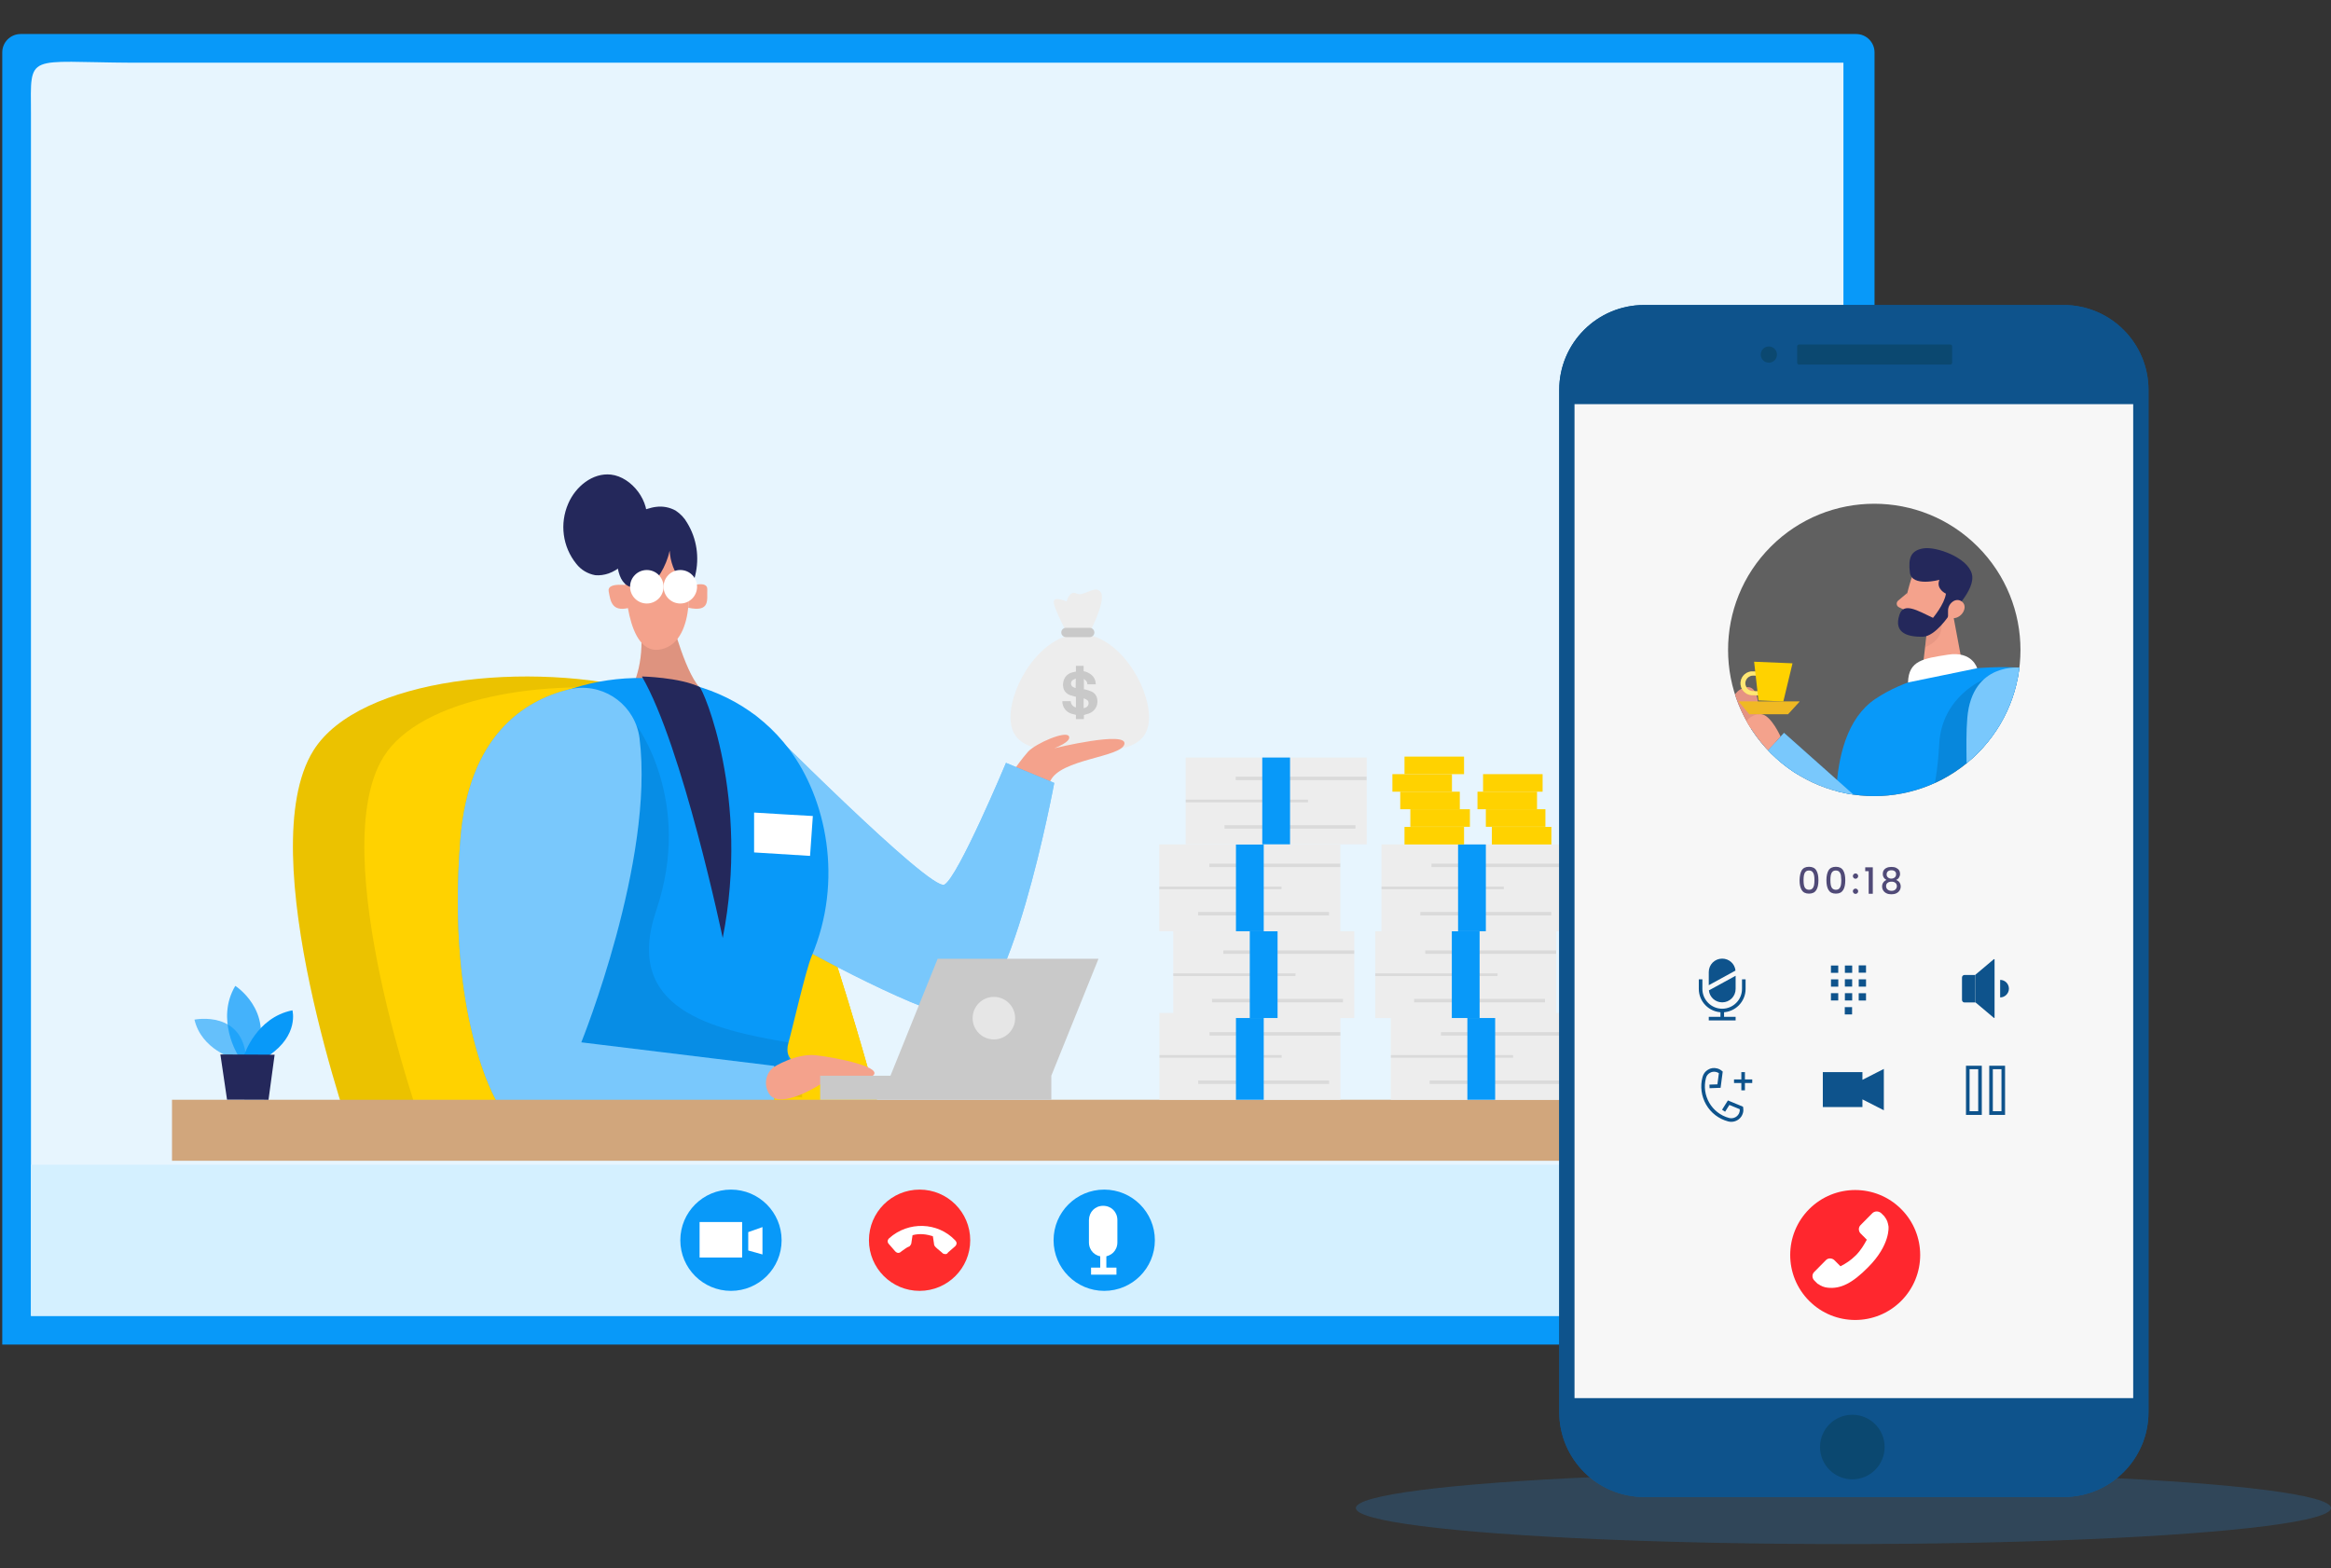 <?xml version="1.0" encoding="utf-8"?>
<!-- Generator: Adobe Illustrator 24.0.0, SVG Export Plug-In . SVG Version: 6.00 Build 0)  -->
<svg version="1.1" id="图层_1" xmlns="http://www.w3.org/2000/svg" xmlns:xlink="http://www.w3.org/1999/xlink" x="0px" y="0px"
	 viewBox="0 0 1753.6 1179.9" style="enable-background:new 0 0 1753.6 1179.9;" xml:space="preserve">
<rect x="0" y="0" width="1753.6" height="1179.9" fill="#333333" stroke="none"/>
<style type="text/css">
	.st0{fill:#0899F9;}
	.st1{fill:#FFFFFF;}
	.st2{opacity:0.1;enable-background:new    ;}
	.st3{fill:#D4F0FF;}
	.st4{fill:#EDEDED;}
	.st5{fill:#F4A28C;}
	.st6{fill:#FFD200;}
	.st7{opacity:8.000000e-02;enable-background:new    ;}
	.st8{fill:#24285B;}
	.st9{opacity:9.000000e-02;enable-background:new    ;}
	.st10{opacity:0.46;fill:#FFFFFF;enable-background:new    ;}
	.st11{fill:#D1A67C;}
	.st12{opacity:0.58;fill:#0899F9;enable-background:new    ;}
	.st13{opacity:0.73;fill:#0899F9;enable-background:new    ;}
	.st14{fill:#C9C9C9;}
	.st15{fill:#E6E6E6;}
	.st16{opacity:0.11;fill:#2A94F4;enable-background:new    ;}
	.st17{fill:#0E538C;}
	.st18{fill:#0B4870;}
	.st19{fill:#F7F7F7;}
	.st20{fill:#39B54A;}
	.st21{fill:#FF272E;}
	.st22{clip-path:url(#SVGID_2_);}
	.st23{opacity:0.31;fill:#CE8172;enable-background:new    ;}
	.st24{fill:#E59383;}
	.st25{opacity:0.12;enable-background:new    ;}
	.st26{fill:#504A77;}
	.st27{fill:#FF2C2C;}
</style>
<path class="st0" d="M1.7,1011.7h1408.5V39.4c0-7.6-6.2-13.8-13.8-13.8H15.5c-7.6,0-13.8,6.2-13.8,13.8V1011.7z"/>
<g>
	<path class="st1" d="M1386.8,47.2H99.5c-80.2-0.4-76.4-8-76.2,38v904.9h1363.5V47.2z"/>
</g>
<g class="st2">
	<path class="st0" d="M1386.8,47.2H99.5c-80.2-0.4-76.4-8-76.2,38v904.9h1363.5V47.2z"/>
</g>
<rect x="23.3" y="876.4" class="st3" width="1365.3" height="113.7"/>
<g>
	<path class="st4" d="M864.4,539.7c0,24.3-23.3,25.6-52.1,25.6c-28.8,0-52.1-1.3-52.1-25.6c0-24.3,23.3-62.6,52.1-62.6
		C841,477.1,864.4,515.4,864.4,539.7z"/>
	<path class="st5" d="M760.2,583.4c4-6.3,8.4-12.3,13.3-17.9c6-6.3,28.1-15.8,30.6-11.6c2.4,4.2-10.9,9.1-10.9,9.1
		s54.8-13.3,52.7-3.2c-2.1,10.2-48.4,11.1-55.8,28c-7.4,16.9-3.6,8.8-3.6,8.8L760.2,583.4z"/>
	<path class="st6" d="M668.9,862.4l-402.4-1.9c0,0-78.5-219.3-30.7-295.8c34.3-55,163.7-68.1,251.6-44.4c34.5,9.2,62.6,24.2,76,44.4
		c40.6,61.1,88.5,233.9,101.9,284C667.6,857.5,668.9,862.4,668.9,862.4z"/>
	<path class="st7" d="M668.9,862.4l-402.4-1.9c0,0-78.5-219.3-30.7-295.8c34.3-55,163.7-68.1,251.6-44.4c34.5,9.2,62.6,24.2,76,44.4
		c40.6,61.1,88.5,233.9,101.9,284C667.6,857.5,668.9,862.4,668.9,862.4z"/>
	<path class="st6" d="M665.4,848.7l-348-1.6c0,0-73.7-205.9-28.8-277.7c27.6-44.3,120.9-59.6,198.9-49c34.5,9.2,62.6,24.2,76,44.4
		C604.1,625.8,652,798.6,665.4,848.7z"/>
	<path class="st8" d="M459.6,357.1c-13.8-1.5-26.6,9-32.1,21.8c-6.6,15.1-4.3,32.6,6.1,45.4c3.5,4.5,8.6,7.5,14.2,8.5
		c3.4,0.3,6.8-0.2,10-1.3c14.7-5.1,25.1-23.4,28.4-38C489.6,377.7,475.4,358.9,459.6,357.1z"/>
	<path class="st5" d="M473,522.2c4.4-7.4,12.9-26.4,8.3-55.9l24.1,0.3c0,0,11.1,43.7,23.1,52.7l-0.2,0.3L473,522.2z"/>
	<path class="st9" d="M473,522.2c4.4-7.4,12.9-26.4,8.3-55.9l24.1,0.3c0,0,11.1,43.7,23.1,52.7l-0.2,0.3L473,522.2z"/>
	<path class="st5" d="M517.4,428.9c0,0,7.9,53.1-19.7,59.6c-27.6,6.5-27.6-55.3-27.6-55.3s-1.3-32.2,14.8-36.9
		C500.9,391.4,518.9,390,517.4,428.9z"/>
	<path class="st5" d="M518.4,441.3c0,0,14.1-5.1,13.7,2.3c-0.4,7.5,2.6,17.3-14.3,13.7L518.4,441.3z"/>
	<path class="st5" d="M473.7,440.6c0,0-17.2-3-15.8,4.3c1.4,7.4,2.2,17.2,18.5,11.5L473.7,440.6z"/>
	<path class="st8" d="M520.1,439.4c-0.9,0.9-2.2,1.4-3.4,1.2c-1.7-0.6-3.2-1.7-4.1-3.2c-5.3-6.6-8.4-14.7-8.8-23.1
		c-1.3,6-3.7,11.8-6.9,17.1c-3.3,5.3-8.5,9.1-14.6,10.5c-18,3.5-18.7-17.2-18.4-29.7c0-8.1,1.1-17.6,7.3-23.7
		c2.6-2.4,5.9-3.8,9.4-3.9c4.4-0.8,8.4-2.7,12.9-3.2c5.1-0.7,10.3,0.3,14.8,2.8c3.6,2.4,6.6,5.5,8.7,9.3c7.2,11.8,9.3,26,6,39.5
		C522.6,435.2,521.6,437.5,520.1,439.4z"/>
	<path class="st0" d="M567.3,537.5c1.7,1.2,132.8,133.8,143.2,128.1c10.4-5.8,46.3-91.6,46.3-91.6l36.3,15.1
		c0,0-33.9,183.4-71.4,177c-37.5-6.4-132.2-60.3-132.2-60.3L567.3,537.5z"/>
	<path class="st10" d="M567.3,537.5c1.7,1.2,132.8,133.8,143.2,128.1c10.4-5.8,46.3-91.6,46.3-91.6l36.3,15.1
		c0,0-33.9,183.4-71.4,177c-37.5-6.4-132.2-60.3-132.2-60.3L567.3,537.5z"/>
	<path class="st0" d="M411.2,705.4c11.1,38.8,24,77.1,34.7,106.8c64.4,1.9,155.6,19.7,157.5-1.5c1.1-11.5-14.8-10.5-10.2-26.3
		c2.7-9.4,12.9-54.2,17.3-64.7c24.4-57.5,10.9-119-16.8-155.9c-46.1-61.3-132.4-66.5-190.9-33.6
		C374.3,546.1,388.8,626.8,411.2,705.4z"/>
	<path class="st8" d="M526.3,516.9c2.8,1.9,38.1,83.4,17.4,188.9c0,0-30.2-144.3-60.8-196.8C482.9,509,511.2,509.6,526.3,516.9z"/>
	<path class="st7" d="M401.9,727.3l20.9,82.9l23.1,2l157.5,13.5c1-11.5-14.7-25.5-10.2-41.3c-56.7-9.7-124.9-24.6-99.5-99.4
		c27.9-82.4-14.9-139.3-14.9-139.3l-67.6,159.7L401.9,727.3z"/>
	<path class="st0" d="M481.1,555.4c-3.1-23.8-24.8-40.6-48.6-37.5c-1.6,0.2-3.1,0.5-4.7,0.9c-33.4,8.3-75.3,34.5-81.5,113.1
		c-10.6,133.5,27.2,196.5,27.2,196.5h208.9V802l-145.1-17.7C437.3,784.3,492.6,647.4,481.1,555.4z"/>
	<path class="st10" d="M481.1,555.4c-3.1-23.8-24.8-40.6-48.6-37.5c-1.6,0.2-3.1,0.5-4.7,0.9c-33.4,8.3-75.3,34.5-81.5,113.1
		c-10.6,133.5,27.2,196.5,27.2,196.5h208.9V802l-145.1-17.7C437.3,784.3,492.6,647.4,481.1,555.4z"/>
	<rect x="129.4" y="827.5" class="st11" width="1074.4" height="45.9"/>
	<path class="st12" d="M176.1,796.6c0,0-24.5-6.7-29.8-29.4c0,0,37.9-7.7,39,31.6L176.1,796.6z"/>
	<path class="st13" d="M179.1,794.1c0,0-17.1-27-2.1-52.3c0,0,28.9,18.3,16,52.3L179.1,794.1z"/>
	<path class="st0" d="M183.6,794.1c0,0,9-28.5,36.4-33.9c0,0,5.1,18.6-17.7,34L183.6,794.1z"/>
	<polygon class="st8" points="165.8,793.4 170.8,827.4 202,827.5 206.6,793.6 	"/>
	<path class="st5" d="M582.1,802.9c0,0,16.6-10.5,31.6-8.9s53.9,9.4,41.9,16.1c-12,6.6-30.7,0.6-38.2,5.6s-33,18.8-39.2,6.6
		C574.5,815.7,576.1,807.5,582.1,802.9z"/>
	<polygon class="st14" points="705.4,721.4 669.9,809.4 617,809.4 617,827.5 790.9,827.5 790.9,809.4 826.4,721.4 	"/>
	<path class="st1" d="M611.5,614c-1.6,0-44.2-2.6-44.2-2.6v30l42.1,2.6L611.5,614z"/>
	<rect x="872.2" y="762.2" class="st4" width="136.2" height="65.3"/>
	<rect x="909.9" y="776.6" class="st7" width="98.5" height="2.6"/>
	<rect x="901.4" y="813" class="st7" width="98.5" height="2.6"/>
	<rect x="872.2" y="793.9" class="st7" width="92" height="2"/>
	<rect x="929.8" y="762.2" class="st0" width="20.9" height="65.3"/>
	<rect x="882.6" y="700.7" class="st4" width="136.2" height="65.3"/>
	<rect x="920.3" y="715.1" class="st7" width="98.5" height="2.6"/>
	<rect x="911.8" y="751.6" class="st7" width="98.5" height="2.6"/>
	<rect x="882.6" y="732.4" class="st7" width="92" height="2"/>
	<rect x="940.2" y="700.7" class="st0" width="20.9" height="65.3"/>
	<rect x="872.1" y="635.4" class="st4" width="136.2" height="65.3"/>
	<rect x="909.8" y="649.8" class="st7" width="98.5" height="2.6"/>
	<rect x="901.3" y="686.2" class="st7" width="98.5" height="2.6"/>
	<rect x="872.1" y="667.1" class="st7" width="92" height="2"/>
	<rect x="929.8" y="635.4" class="st0" width="20.9" height="65.3"/>
	<rect x="1046.3" y="762.2" class="st4" width="136.2" height="65.3"/>
	<rect x="1084" y="776.6" class="st7" width="98.5" height="2.6"/>
	<rect x="1075.5" y="813" class="st7" width="98.5" height="2.6"/>
	<rect x="1046.3" y="793.9" class="st7" width="92" height="2"/>
	<rect x="1103.9" y="762.2" class="st0" width="20.9" height="65.3"/>
	<rect x="1034.6" y="700.7" class="st4" width="136.2" height="65.3"/>
	<rect x="1072.2" y="715.1" class="st7" width="98.5" height="2.6"/>
	<rect x="1063.8" y="751.6" class="st7" width="98.5" height="2.6"/>
	<rect x="1034.6" y="732.4" class="st7" width="92" height="2"/>
	<rect x="1092.2" y="700.7" class="st0" width="20.9" height="65.3"/>
	<rect x="892" y="570" class="st4" width="136.2" height="65.3"/>
	<rect x="929.6" y="584.4" class="st7" width="98.5" height="2.6"/>
	<rect x="921.2" y="620.9" class="st7" width="98.5" height="2.6"/>
	<rect x="892" y="601.7" class="st7" width="92" height="2"/>
	<rect x="949.6" y="570" class="st0" width="20.9" height="65.3"/>
	<rect x="1039.3" y="635.4" class="st4" width="136.2" height="65.3"/>
	<rect x="1076.9" y="649.8" class="st7" width="98.5" height="2.6"/>
	<rect x="1068.5" y="686.2" class="st7" width="98.5" height="2.6"/>
	<rect x="1039.3" y="667.1" class="st7" width="92" height="2"/>
	<rect x="1096.9" y="635.4" class="st0" width="20.9" height="65.3"/>
	<path class="st14" d="M815.2,500.8v3.9c0,0.3,0,0.4,0.3,0.4c2,0.4,3.9,1.3,5.5,2.6c1.7,1.4,2.8,3.3,3.2,5.4c0,0.6,0,1.2,0.2,1.8
		H818c0-1-0.3-1.9-0.9-2.6c-0.5-0.5-1.1-1-1.7-1.5l0,0v7.9h0.7c1.7,0.4,3.4,0.9,5,1.6c2.5,1.1,4.1,3.4,4.4,6.1c0.7,4.6-2,9-6.4,10.5
		c-1.2,0.4-2.4,0.7-3.7,1.1v3.1h-6v-3.2c-1.2-0.3-2.3-0.6-3.4-0.9c-4.1-1.2-6.9-5.1-6.8-9.4h6.3c0.1,2.3,1.7,4.2,3.9,4.7v-8l-3.6-1
		c-1.5-0.4-2.8-1.1-3.9-2.2c-1.1-1.1-1.8-2.5-2-3.9c-0.4-1.8-0.2-3.7,0.4-5.5c0.9-2.6,2.9-4.6,5.5-5.5c1-0.3,2.1-0.6,3.2-0.8h0.4
		v-4.4H815.2z M815.2,532.8c1-0.1,1.9-0.5,2.6-1.1c1.3-1.1,1.5-3.1,0.6-4.5c-0.9-0.8-2-1.4-3.2-1.7V532.8z M809.3,510.6
		c-0.8,0.3-1.5,0.7-2.3,1.1c-1.4,1-1.7,3-0.7,4.4c0.1,0.1,0.2,0.3,0.3,0.4c0.8,0.6,1.7,1,2.6,1.2L809.3,510.6z"/>
	<circle class="st15" cx="747.7" cy="766.1" r="16"/>
	<rect x="1056.6" y="622.2" class="st6" width="44.8" height="13.2"/>
	<rect x="1061" y="608.9" class="st6" width="44.8" height="13.2"/>
	<rect x="1053.4" y="595.7" class="st6" width="44.8" height="13.2"/>
	<rect x="1047.5" y="582.5" class="st6" width="44.8" height="13.2"/>
	<rect x="1056.6" y="569.3" class="st6" width="44.8" height="13.2"/>
	<rect x="1122.3" y="622.2" class="st6" width="44.8" height="13.2"/>
	<rect x="1117.8" y="608.9" class="st6" width="44.8" height="13.2"/>
	<rect x="1111.5" y="595.7" class="st6" width="44.8" height="13.2"/>
	<rect x="1115.7" y="582.5" class="st6" width="44.8" height="13.2"/>
	<circle class="st1" cx="486.6" cy="441.5" r="12.6"/>
	<circle class="st1" cx="511.8" cy="441.5" r="12.6"/>
	<path class="st4" d="M804.3,479.4c0,0-12.2-22.6-11.6-26.8c0.6-4.2,9.7,0,9.7,0s2.2-8.8,7.5-6c5.3,2.8,14.6-7.4,18.4-0.6
		c3.8,6.9-9.4,31.6-9.4,31.6L804.3,479.4z"/>
	<path class="st14" d="M801.9,472.4h17.9c1.9,0,3.5,1.6,3.5,3.5l0,0c0,1.9-1.6,3.5-3.5,3.5h-17.9c-1.9,0-3.5-1.6-3.5-3.5l0,0
		C798.4,474,799.9,472.4,801.9,472.4z"/>
</g>
<g>
	<g id="Onject_2_">
		<ellipse class="st16" cx="1386.8" cy="1134.7" rx="366.8" ry="27.1"/>
		<g id="Backgriund_3_">
			<path class="st17" d="M1616.3,1052L1616.3,1052V293.4c0-35.3-28.6-63.9-63.9-63.9h-315.5c-35.3,0-63.9,28.6-63.9,63.9v769.1
				c0,35.3,28.6,63.9,63.9,63.9c0,0,0,0,0,0h315.5c35.3,0,63.9-28.6,63.9-63.9V1052z"/>
			<path class="st18" d="M1336.8,266.8c0,3.4-2.7,6.1-6.1,6.1c-3.4,0-6.1-2.7-6.1-6.1c0-3.4,2.7-6.1,6.1-6.1c0,0,0,0,0,0
				C1334.1,260.7,1336.8,263.4,1336.8,266.8z"/>
			<path class="st18" d="M1353.4,259.2h113.8c0.8,0,1.4,0.6,1.4,1.4v12.3c0,0.8-0.6,1.4-1.4,1.4h-113.8c-0.8,0-1.4-0.6-1.4-1.4
				v-12.3C1352,259.9,1352.6,259.2,1353.4,259.2z"/>
			<circle class="st18" cx="1393.5" cy="1088.8" r="24.3"/>
			<rect x="1184.5" y="304.1" class="st19" width="420.3" height="747.9"/>
		</g>
	</g>
	<g>
		<circle class="st20" cx="1307.9" cy="944.3" r="48.9"/>
		<g>
			<g>
				<g>
					<path class="st1" d="M1335.3,961l-8.9-8.9c-1.8-1.8-4.7-1.7-6.5,0.1l-4.5,4.5c-0.3-0.2-0.6-0.3-0.9-0.5
						c-2.8-1.6-6.7-3.7-10.8-7.8c-4.1-4.1-6.2-8-7.8-10.8c-0.2-0.3-0.3-0.6-0.5-0.9l3-3l1.5-1.5c1.8-1.8,1.9-4.8,0.1-6.5l-8.9-8.9
						c-1.8-1.8-4.7-1.7-6.5,0.1l-2.5,2.5l0.1,0.1c-0.8,1.1-1.5,2.3-2.1,3.6c-0.5,1.3-0.8,2.5-0.9,3.7c-1.2,9.7,3.3,18.6,15.3,30.7
						c16.7,16.7,30.1,15.4,30.7,15.3c1.3-0.2,2.5-0.5,3.7-0.9c1.3-0.5,2.6-1.2,3.6-2.1l0.1,0l2.5-2.5
						C1337,965.7,1337.1,962.7,1335.3,961z"/>
				</g>
			</g>
		</g>
		<g>
			<circle class="st21" cx="1465.8" cy="944.3" r="48.9"/>
			<g>
				<g>
					<g>
						<path class="st1" d="M1434.6,957.5l12.6-0.1c2.5,0,4.5-2.1,4.5-4.7l0-6.3c0.3-0.1,0.6-0.2,1-0.3c3.1-0.9,7.3-2.1,13.1-2.2
							c5.8,0,10,1.2,13.1,2.1c0.3,0.1,0.6,0.2,1,0.3l0,4.2l0,2.1c0,2.6,2.1,4.7,4.6,4.7l12.6-0.1c2.5,0,4.5-2.1,4.5-4.7l0-3.5
							l-0.1,0c-0.2-1.3-0.6-2.7-1.1-4c-0.6-1.2-1.2-2.3-2-3.2c-6.1-7.7-15.5-10.8-32.6-10.7c-23.6,0.1-32.1,10.5-32.5,11
							c-0.8,1-1.4,2.1-1.9,3.3c-0.6,1.3-0.9,2.7-1.1,4l-0.1,0l0,3.5C1430.1,955.4,1432.1,957.5,1434.6,957.5z"/>
					</g>
				</g>
			</g>
		</g>
	</g>
</g>
<g>
	<g id="Onject_3_">
		<ellipse class="st16" cx="1386.8" cy="1134.7" rx="366.8" ry="27.1"/>
		<g id="Backgriund_4_">
			<path class="st17" d="M1616.3,1052L1616.3,1052V293.4c0-35.3-28.6-63.9-63.9-63.9h-315.5c-35.3,0-63.9,28.6-63.9,63.9v769.1
				c0,35.3,28.6,63.9,63.9,63.9c0,0,0,0,0,0h315.5c35.3,0,63.9-28.6,63.9-63.9V1052z"/>
			<path class="st18" d="M1336.8,266.8c0,3.4-2.7,6.1-6.1,6.1c-3.4,0-6.1-2.7-6.1-6.1c0-3.4,2.7-6.1,6.1-6.1c0,0,0,0,0,0
				C1334.1,260.7,1336.8,263.4,1336.8,266.8z"/>
			<path class="st18" d="M1353.4,259.2h113.8c0.8,0,1.4,0.6,1.4,1.4v12.3c0,0.8-0.6,1.4-1.4,1.4h-113.8c-0.8,0-1.4-0.6-1.4-1.4
				v-12.3C1352,259.9,1352.6,259.2,1353.4,259.2z"/>
			<circle class="st18" cx="1393.5" cy="1088.8" r="24.3"/>
			<rect x="1184.5" y="304.1" class="st19" width="420.3" height="747.9"/>
		</g>
	</g>
	<g>
		<g>
			
				<ellipse transform="matrix(0.707 -0.707 0.707 0.707 -258.867 1263.592)" class="st21" cx="1395.9" cy="944.3" rx="48.9" ry="48.9"/>
			<g>
				<g>
					<g>
						<path class="st1" d="M1408.5,912.9l-8.8,8.9c-1.8,1.8-1.7,4.7,0.2,6.5l4.5,4.5c-0.2,0.3-0.3,0.6-0.5,0.9
							c-1.6,2.8-3.7,6.7-7.7,10.8c-4.1,4.1-7.9,6.3-10.7,7.8c-0.3,0.2-0.6,0.3-0.9,0.5l-3-3l-1.5-1.5c-1.8-1.8-4.8-1.9-6.5-0.1
							l-8.8,8.9c-1.8,1.8-1.7,4.7,0.2,6.5l2.5,2.5l0.1-0.1c1.1,0.8,2.3,1.5,3.6,2c1.3,0.5,2.5,0.8,3.7,0.9
							c9.7,1.1,18.6-3.3,30.6-15.5c16.6-16.7,15.3-30.2,15.2-30.7c-0.2-1.3-0.5-2.5-0.9-3.7c-0.5-1.3-1.2-2.5-2.1-3.6l0-0.1
							l-2.5-2.5C1413.2,911.1,1410.3,911.1,1408.5,912.9z"/>
					</g>
				</g>
			</g>
		</g>
	</g>
</g>
<g>
	<defs>
		
			<ellipse id="SVGID_1_" transform="matrix(0.707 -0.707 0.707 0.707 67.337 1140.381)" cx="1410.2" cy="488.9" rx="110" ry="110"/>
	</defs>
	<use xlink:href="#SVGID_1_"  style="overflow:visible;fill:#606060;"/>
	<clipPath id="SVGID_2_">
		<use xlink:href="#SVGID_1_"  style="overflow:visible;"/>
	</clipPath>
	<g class="st22">
		<path class="st0" d="M1357.7,643.9c-1.2,0-49.7-91.6-49.7-91.6l17.9-7.3l70.5,99L1357.7,643.9z"/>
		<path class="st5" d="M1438.2,434.5c0,0-6.2,18.1-6.1,31.1c0,5.3,4.3,9.6,9.6,9.5c0,0,0.1,0,0.1,0c6.6,0,15.4-2.2,19.9-11.6
			l9.6-14.8c3.3-6.5,2.1-14.4-2.9-19.6C1459.7,419.1,1441.4,423.3,1438.2,434.5z"/>
		<polygon class="st5" points="1467.4,452.4 1477.1,504.2 1444.6,517.9 1449.9,472.7 		"/>
		<path class="st5" d="M1434.9,446.1l-6.9,5.8c-1.3,1.1-1.5,3-0.4,4.3c0.3,0.3,0.7,0.6,1.1,0.8l6.8,3.3L1434.9,446.1z"/>
		<path class="st23" d="M1449.7,474c4.1-1.2,7.7-3.5,10.6-6.6c0,0,3.8,13.2-12.1,19.6L1449.7,474z"/>
		<path class="st8" d="M1466.5,462.7c0,0-10.5,16.2-20,16.4c-9.5,0.2-22.6-1.8-17.5-16.7c3.2-9.3,13.2-3.2,25.2,2.5
			c0,0,8.7-10.4,9.7-18.2c0,0-7.7-3.5-4.9-10.4c0,0-20.8,5.6-22.2-5.5c-1.4-11.1,0.8-16.7,10.3-18.2c9.5-1.5,33,6.8,36.3,19.2
			C1486.8,444,1466.5,462.7,1466.5,462.7z"/>
		<path class="st5" d="M1465.5,459.7c-0.1-3.2,1.7-6.1,4.5-7.6c2-1,4.4-0.8,6.1,0.7c5.5,4.4-2,15.6-10.6,11.5L1465.5,459.7z"/>
		<path class="st24" d="M1308,552.3c0,0-13.2-27.5,2.9-34.4c16.2-6.9,11.3,27.9,11.3,27.9L1308,552.3z"/>
		<path class="st0" d="M1520.3,502.4c0,0-66.5-5.5-109.5,23.5c-43,28.9-26.6,118.1-26.6,118.1h136V502.4z"/>
		<path class="st25" d="M1492.4,511.2c0,0-31.5,12.7-33.5,48.3c-2,35.6-8.7,72-41.4,72s-105.2-80-105.2-80l-4.2,0.9l49.7,91.6h89.1
			C1446.8,643.9,1505.2,644.7,1492.4,511.2z"/>
		<polygon class="st0" points="1426.4,626.4 1342.1,551.4 1325.4,569.6 1383.8,643.9 1446.8,643.9 		"/>
		<polygon class="st10" points="1426.4,626.4 1342.1,551.4 1325.4,569.6 1383.8,643.9 1446.8,643.9 		"/>
		<path class="st5" d="M1339.5,554.2c0,0-6.8-15.4-14.1-16.8c-7.2-1.4-26.7,9.9,2.2,29.9L1339.5,554.2z"/>
		<path class="st1" d="M1487.4,502.8c0,0-3.6-13.1-21.9-10.2c-18.3,2.9-29.7,4.2-30.1,20.9L1487.4,502.8z"/>
		<path class="st6" d="M1318.5,523.1l5.4,0.2v-3.1l-5.3-0.2c-3.2-0.1-5.7-2.9-5.6-6.1c0.1-3.2,2.9-5.7,6.1-5.6l5.3,0.2v-3.1
			l-5.3-0.2c-5-0.4-9.3,3.3-9.7,8.2c-0.4,5,3.3,9.3,8.2,9.7c0.2,0,0.4,0,0.7,0L1318.5,523.1z"/>
		<path class="st10" d="M1318.5,523.1l5.4,0.2v-3.1l-5.3-0.2c-3.2-0.1-5.7-2.9-5.6-6.1c0.1-3.2,2.9-5.7,6.1-5.6l5.3,0.2v-3.1
			l-5.3-0.2c-5-0.4-9.3,3.3-9.7,8.2c-0.4,5,3.3,9.3,8.2,9.7c0.2,0,0.4,0,0.7,0L1318.5,523.1z"/>
		<polygon class="st6" points="1322.9,527 1341.6,527.8 1348.5,499.1 1319.6,497.9 		"/>
		<polygon class="st6" points="1353.9,527.8 1308,527.8 1316,537.4 1345.1,537.4 		"/>
		<polygon class="st23" points="1353.9,527.8 1308,527.8 1316,537.4 1345.1,537.4 		"/>
		<path class="st0" d="M1520.3,502.4c0,0-36.7-4.7-40.3,37.8c-3.5,42.5,10.2,90.7-33.2,103.6h73.5V502.4z"/>
		<path class="st10" d="M1520.3,502.4c0,0-36.7-4.7-40.3,37.8c-3.5,42.5,10.2,90.7-33.2,103.6h73.5V502.4z"/>
	</g>
</g>
<g>
	<path class="st26" d="M1355.4,654.9c1.1-1.8,2.9-2.7,5.5-2.7c2.6,0,4.4,0.9,5.5,2.7c1.1,1.8,1.6,4.2,1.6,7.4c0,3.2-0.5,5.7-1.6,7.4
		c-1.1,1.8-2.9,2.7-5.5,2.7c-2.6,0-4.4-0.9-5.5-2.7c-1.1-1.8-1.6-4.3-1.6-7.4C1353.9,659.1,1354.4,656.6,1355.4,654.9z
		 M1364.7,658.5c-0.2-1-0.6-1.8-1.2-2.5c-0.6-0.6-1.4-1-2.6-1c-1.1,0-2,0.3-2.6,1c-0.6,0.6-1,1.5-1.2,2.5c-0.2,1-0.3,2.3-0.3,3.7
		c0,1.5,0.1,2.8,0.3,3.8c0.2,1,0.6,1.9,1.2,2.5c0.6,0.6,1.5,1,2.6,1c1.1,0,2-0.3,2.6-1c0.6-0.6,1-1.5,1.2-2.5c0.2-1,0.3-2.3,0.3-3.8
		C1365,660.8,1364.9,659.5,1364.7,658.5z"/>
	<path class="st26" d="M1375.6,654.9c1.1-1.8,2.9-2.7,5.5-2.7c2.6,0,4.4,0.9,5.5,2.7c1.1,1.8,1.6,4.2,1.6,7.4c0,3.2-0.5,5.7-1.6,7.4
		c-1.1,1.8-2.9,2.7-5.5,2.7c-2.6,0-4.4-0.9-5.5-2.7c-1.1-1.8-1.6-4.3-1.6-7.4C1374,659.1,1374.6,656.6,1375.6,654.9z M1384.9,658.5
		c-0.2-1-0.6-1.8-1.2-2.5c-0.6-0.6-1.4-1-2.6-1c-1.1,0-2,0.3-2.6,1c-0.6,0.6-1,1.5-1.2,2.5c-0.2,1-0.3,2.3-0.3,3.7
		c0,1.5,0.1,2.8,0.3,3.8c0.2,1,0.6,1.9,1.2,2.5c0.6,0.6,1.5,1,2.6,1c1.1,0,2-0.3,2.6-1c0.6-0.6,1-1.5,1.2-2.5c0.2-1,0.3-2.3,0.3-3.8
		C1385.1,660.8,1385,659.5,1384.9,658.5z"/>
	<path class="st26" d="M1394.5,660.6c-0.4-0.4-0.6-0.9-0.6-1.4s0.2-1,0.6-1.4c0.4-0.4,0.9-0.6,1.4-0.6c0.5,0,1,0.2,1.4,0.6
		c0.4,0.4,0.6,0.9,0.6,1.4s-0.2,1-0.6,1.4c-0.4,0.4-0.8,0.6-1.4,0.6C1395.3,661.2,1394.8,661,1394.5,660.6z M1394.5,672
		c-0.4-0.4-0.6-0.9-0.6-1.4c0-0.6,0.2-1,0.6-1.4c0.4-0.4,0.9-0.6,1.4-0.6c0.5,0,1,0.2,1.4,0.6c0.4,0.4,0.6,0.9,0.6,1.4
		c0,0.6-0.2,1-0.6,1.4c-0.4,0.4-0.8,0.6-1.4,0.6C1395.3,672.6,1394.8,672.4,1394.5,672z"/>
	<path class="st26" d="M1403.2,655.4v-2.8h5.7v19.9h-3.1v-17H1403.2z"/>
	<path class="st26" d="M1416.4,657.6c0-1,0.2-1.9,0.7-2.7c0.5-0.8,1.2-1.5,2.2-1.9c1-0.5,2.2-0.7,3.6-0.7c1.4,0,2.6,0.2,3.6,0.7
		c1,0.5,1.7,1.1,2.2,1.9c0.5,0.8,0.7,1.7,0.7,2.7c0,1-0.3,1.9-0.8,2.7c-0.5,0.8-1.2,1.4-2.1,1.8c1,0.4,1.9,1,2.5,1.9
		c0.6,0.9,0.9,1.9,0.9,3c0,1.2-0.3,2.2-0.9,3.1c-0.6,0.9-1.4,1.6-2.5,2.1c-1.1,0.5-2.3,0.7-3.6,0.7s-2.6-0.2-3.6-0.7
		c-1.1-0.5-1.9-1.2-2.5-2.1c-0.6-0.9-0.9-2-0.9-3.1c0-1.2,0.3-2.2,0.9-3c0.6-0.9,1.4-1.5,2.4-1.9
		C1417.3,661.1,1416.4,659.6,1416.4,657.6z M1420,664.3c-0.8,0.6-1.1,1.4-1.1,2.5c0,1,0.4,1.9,1.1,2.5c0.7,0.6,1.7,1,3,1
		c1.2,0,2.2-0.3,2.9-1c0.7-0.7,1.1-1.5,1.1-2.5c0-1.1-0.4-1.9-1.1-2.5c-0.7-0.6-1.7-0.9-2.9-0.9S1420.7,663.7,1420,664.3z
		 M1425.5,655.6c-0.6-0.5-1.5-0.8-2.6-0.8c-1.1,0-2,0.3-2.6,0.8c-0.6,0.5-1,1.3-1,2.4c0,0.9,0.3,1.6,1,2.2c0.7,0.6,1.5,0.9,2.5,0.9
		s1.9-0.3,2.6-0.9c0.7-0.6,1-1.3,1-2.2C1426.5,656.9,1426.2,656.2,1425.5,655.6z"/>
</g>
<g>
	<rect x="1387.9" y="726.5" class="st17" width="5.5" height="5.5"/>
	<rect x="1377.4" y="726.5" class="st17" width="5.5" height="5.5"/>
	
		<rect x="1398.3" y="726.5" transform="matrix(-1 -1.224647e-16 1.224647e-16 -1 2802.092 1458.387)" class="st17" width="5.5" height="5.5"/>
	<rect x="1387.9" y="747.3" class="st17" width="5.5" height="5.5"/>
	<rect x="1377.4" y="747.3" class="st17" width="5.5" height="5.5"/>
	
		<rect x="1398.3" y="747.3" transform="matrix(-1 -1.224647e-16 1.224647e-16 -1 2802.092 1500.136)" class="st17" width="5.5" height="5.5"/>
	
		<rect x="1387.9" y="736.9" transform="matrix(6.123234e-17 -1 1 6.123234e-17 650.978 2130.24)" class="st17" width="5.5" height="5.5"/>
	
		<rect x="1387.9" y="757.8" transform="matrix(-1.836970e-16 1 -1 -1.836970e-16 2151.114 -630.104)" class="st17" width="5.5" height="5.5"/>
	
		<rect x="1398.3" y="736.9" transform="matrix(6.123234e-17 -1 1 6.123234e-17 661.416 2140.677)" class="st17" width="5.5" height="5.5"/>
	
		<rect x="1377.4" y="736.9" transform="matrix(6.123234e-17 -1 1 6.123234e-17 640.541 2119.802)" class="st17" width="5.5" height="5.5"/>
</g>
<g>
	<path class="st17" d="M1486,733.6h-8.1c-1,0-1.9,0.8-1.9,1.9v16.9c0,1,0.8,1.9,1.9,1.9h8.1V733.6z"/>
	<path class="st17" d="M1500,721.7l-14,11.8v20.6l14,11.8c0.2,0.2,0.5,0,0.5-0.2V722C1500.5,721.7,1500.2,721.6,1500,721.7z"/>
	<g>
		<path class="st17" d="M1504.7,737.3v13.2c3.6,0,6.6-3,6.6-6.6S1508.4,737.3,1504.7,737.3z"/>
	</g>
</g>
<g>
	<g>
		<path class="st17" d="M1295.6,761.7c-9.7,0-17.6-7.9-17.6-17.6v-7.2h2.7v7.2c0,8.2,6.7,14.9,14.9,14.9c8.2,0,14.9-6.7,14.9-14.9
			v-7.2h2.7v7.2C1313.2,753.8,1305.3,761.7,1295.6,761.7z"/>
	</g>
	<g>
		<rect x="1285.5" y="765.1" class="st17" width="20.2" height="2.7"/>
	</g>
	<g>
		<rect x="1294.3" y="760.3" class="st17" width="2.7" height="6.1"/>
	</g>
	<g>
		<path class="st17" d="M1305.6,730.3c-0.5-5.1-4.8-9-10-9c-5.6,0-10.1,4.5-10.1,10.1v9.9L1305.6,730.3z"/>
		<path class="st17" d="M1285.6,745.2c0.5,5.1,4.8,9,10,9c5.6,0,10.1-4.5,10.1-10.1v-9.9L1285.6,745.2z"/>
	</g>
</g>
<g>
	<path class="st17" d="M1311.2,832.7l-11.3-4.7l-4.4,7l2.3,1.5l3.2-5.1l7.8,3.2c0.1,0.7,0,1.5-0.2,2.2c-0.9,3.3-4.4,5.3-7.8,4.4
		c-13.1-3.5-20.9-17-17.4-30.1c0.4-1.6,1.4-3,2.9-3.8c1.4-0.9,3.1-1.1,4.8-0.7c0.7,0.2,1.4,0.5,2,0.9l-1.1,8.4l-6,0.2l0.1,2.7
		l8.3-0.3l1.6-12.2l-0.6-0.5c-1.1-0.9-2.3-1.6-3.7-1.9c-2.3-0.6-4.8-0.3-6.8,1c-2.1,1.2-3.5,3.2-4.1,5.5c-1.9,7-0.9,14.4,2.7,20.7
		c3.6,6.3,9.5,10.8,16.6,12.7c0.8,0.2,1.6,0.3,2.4,0.3c3.9,0,7.6-2.6,8.7-6.6c0.4-1.4,0.4-2.8,0.2-4.1L1311.2,832.7z"/>
	<polygon class="st17" points="1312.7,812.2 1312.7,806.7 1310,806.7 1310,812.2 1304.5,812.2 1304.5,814.9 1310,814.9 1310,820.4 
		1312.7,820.4 1312.7,814.9 1318.2,814.9 1318.2,812.2 	"/>
</g>
<polygon class="st17" points="1401.1,812.5 1401.1,806.7 1371.3,806.7 1371.3,833 1401.1,833 1401.1,827.2 1417.2,835.4 
	1417.2,804.3 "/>
<g>
	<g>
		<path class="st17" d="M1490.9,838.9H1479v-37h11.9V838.9z M1481.7,836.1h6.5v-31.6h-6.5V836.1z"/>
	</g>
	<g>
		<path class="st17" d="M1508.4,838.9h-11.9v-37h11.9V838.9z M1499.2,836.1h6.5v-31.6h-6.5V836.1z"/>
	</g>
</g>
<g>
	<circle class="st27" cx="691.8" cy="933.2" r="38.1"/>
	<path class="st1" d="M709.4,943.2c-1.5-1.5-3.8-3.1-5.3-4.6c-0.8-0.8-1.5-1.5-1.5-3.1l-0.8-5.3c-4.6-1.5-9.9-2.3-15.3-0.8l-0.8,5.3
		c0,1.5-0.8,2.3-1.5,3.1c-2.3,0.8-3.8,2.3-6.1,3.8c-1.5,1.5-3.1,1.5-4.6,0l0,0l-4.6-5.3c-1.5-1.5-1.5-3.1,0-4.6
		c14.5-13,36.6-12.2,49.6,1.5c1.5,1.5,1.5,3.1,0,4.6l0,0l-5.3,4.6C712.4,943.9,710.9,943.9,709.4,943.2L709.4,943.2z"/>
</g>
<g>
	<circle class="st0" cx="549.9" cy="933.2" r="38.1"/>
	<rect x="526.3" y="919.5" class="st1" width="32" height="26.7"/>
	<polygon class="st1" points="573.6,943.9 562.9,940.9 562.9,927.1 573.6,923.3 	"/>
</g>
<g>
	<g>
		<circle class="st0" cx="830.7" cy="933.2" r="38.1"/>
		<path class="st1" d="M829.9,907.3L829.9,907.3c6.1,0,10.7,4.6,10.7,10.7v16.8c0,6.1-4.6,10.7-10.7,10.7l0,0
			c-6.1,0-10.7-4.6-10.7-10.7V918C819.3,911.9,823.8,907.3,829.9,907.3z"/>
	</g>
	<rect x="827.7" y="942.4" class="st1" width="4.6" height="13"/>
	<rect x="820.8" y="953.8" class="st1" width="19.1" height="5.3"/>
</g>
</svg>
